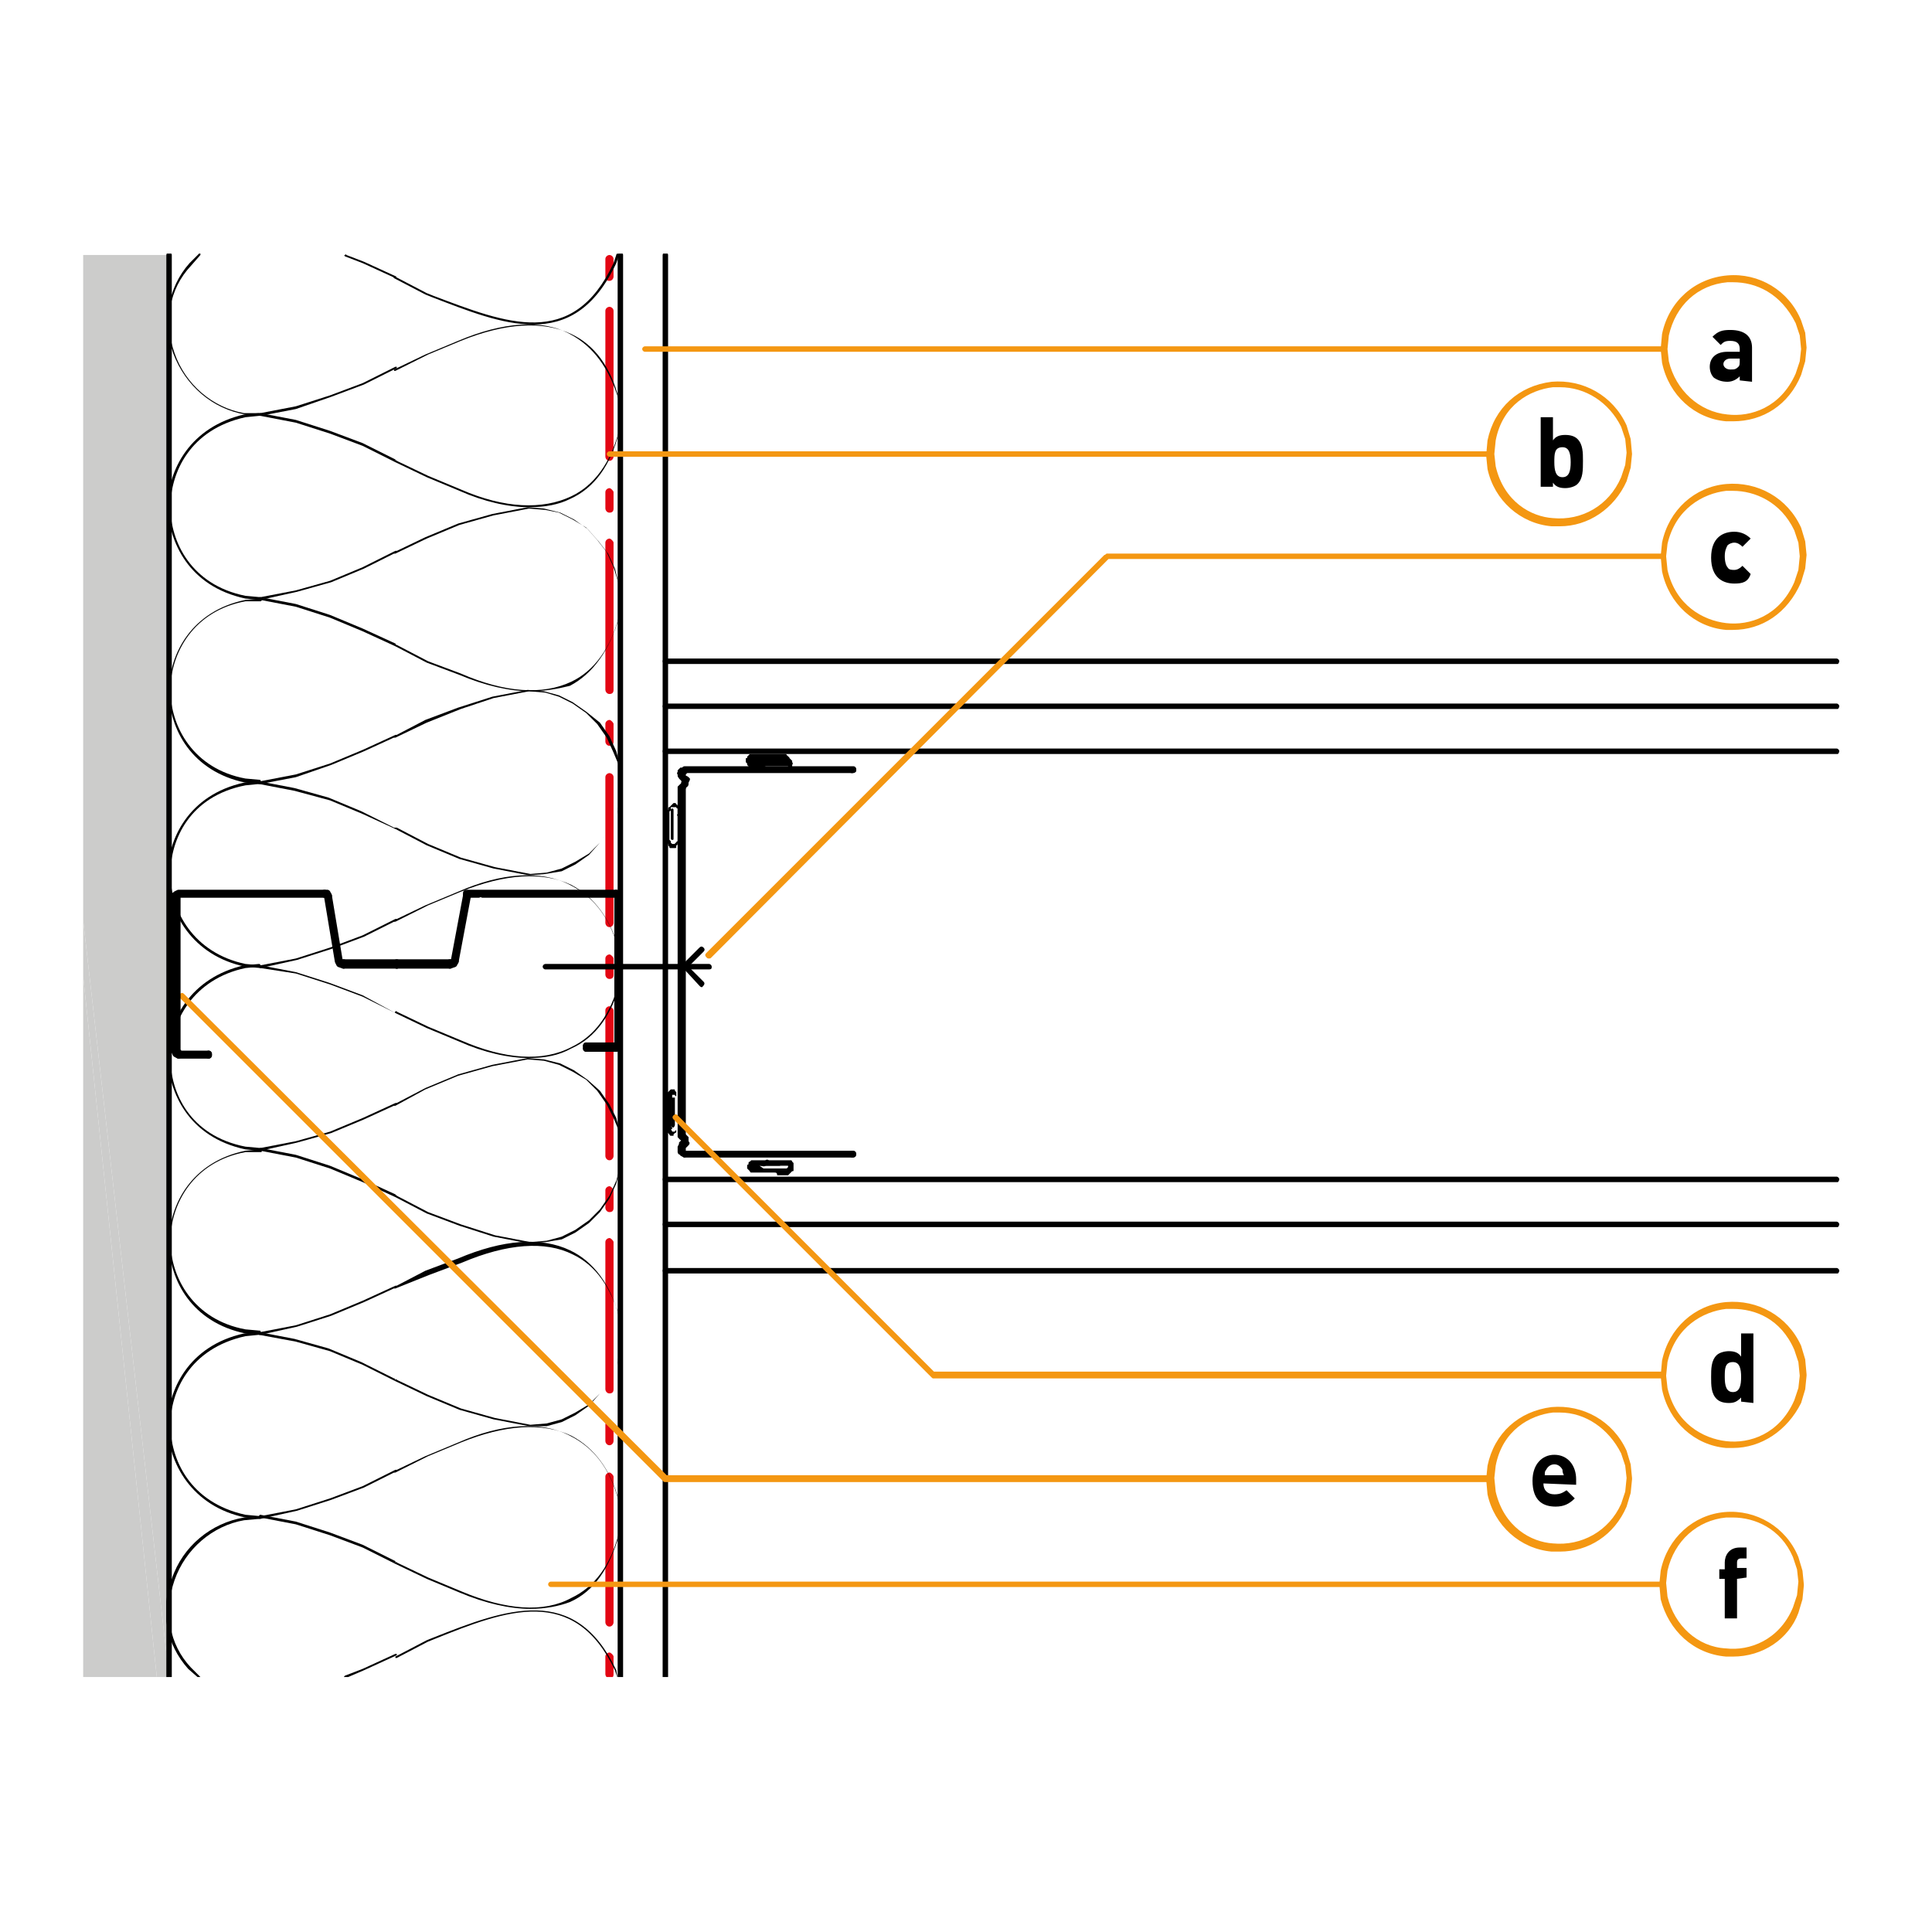 <?xml version="1.0" encoding="utf-8"?>
<!-- Generator: Adobe Illustrator 27.2.0, SVG Export Plug-In . SVG Version: 6.00 Build 0)  -->
<svg version="1.1" id="Lager_1" xmlns="http://www.w3.org/2000/svg" xmlns:xlink="http://www.w3.org/1999/xlink" x="0px" y="0px"
	 viewBox="0 0 141.7 141.7" style="enable-background:new 0 0 141.7 141.7;" xml:space="preserve">
<style type="text/css">
	.st0{fill:#CCCCCB;}
	.st1{clip-path:url(#SVGID_00000013903509609149567780000014877545823005119676_);}
	.st2{clip-path:url(#SVGID_00000149376271824231766930000013297829521115234458_);}
	.st3{clip-path:url(#SVGID_00000133488673603080294380000014526350307305900991_);}
	.st4{fill:#E30613;}
	.st5{clip-path:url(#SVGID_00000176723692555944431280000017980920491120290987_);}
	.st6{clip-path:url(#SVGID_00000106857350472338605290000000357481715785172132_);}
	.st7{clip-path:url(#SVGID_00000025431102744270223010000004355301127045457077_);}
	.st8{clip-path:url(#SVGID_00000149372819773048639270000007136694660373505690_);}
	.st9{clip-path:url(#SVGID_00000006676211760136191230000001687578200634449550_);}
	.st10{clip-path:url(#SVGID_00000181806861771149521870000001052481354052795058_);}
	.st11{clip-path:url(#SVGID_00000047062283462932057280000012342178544240139671_);}
	.st12{clip-path:url(#SVGID_00000044890166510708227430000008633577135557656988_);}
	.st13{fill-rule:evenodd;clip-rule:evenodd;fill:#E4E4E4;}
	.st14{fill:none;}
	.st15{clip-path:url(#SVGID_00000113310780967495481000000014851364615519295405_);}
	.st16{clip-path:url(#SVGID_00000016035734136485483820000000380979458728388745_);}
	.st17{clip-path:url(#SVGID_00000101081280701138407370000004556008784533517213_);}
	.st18{clip-path:url(#SVGID_00000148621771255673641350000011629430301841235865_);}
	.st19{clip-path:url(#SVGID_00000165932101474051511910000000233035462753111184_);}
	.st20{clip-path:url(#SVGID_00000012459801342028861400000009816127612616173241_);}
	.st21{clip-path:url(#SVGID_00000029006636001873647530000006525069151109441167_);}
	.st22{clip-path:url(#SVGID_00000008126401887127679690000005116509024481120678_);}
	.st23{clip-path:url(#SVGID_00000021089250285798220060000002746163549551175606_);}
	.st24{clip-path:url(#SVGID_00000135678930911839374620000006729737569518861462_);}
	.st25{clip-path:url(#SVGID_00000168110228221176492140000014934438216615683748_);}
	.st26{clip-path:url(#SVGID_00000158711133182735206670000002098854357975729314_);}
	.st27{clip-path:url(#SVGID_00000124877546371822910220000016824017527234495902_);}
	.st28{clip-path:url(#SVGID_00000092428766240049568270000009553236209532809374_);}
	.st29{clip-path:url(#SVGID_00000162330902947419707660000006175365957059730584_);}
	.st30{clip-path:url(#SVGID_00000070840817921036788020000016726966237147763133_);}
	.st31{clip-path:url(#SVGID_00000171693217305009345310000010504093716030985904_);}
	.st32{clip-path:url(#SVGID_00000172428116918624923230000012787424543964588424_);}
	.st33{fill:#F49712;}
	.st34{clip-path:url(#SVGID_00000001647230006930496850000011892614400121182639_);}
	.st35{clip-path:url(#SVGID_00000176722986597662102720000003689633399172513441_);}
	.st36{clip-path:url(#SVGID_00000177461081400917193570000014258411350738605963_);}
	.st37{clip-path:url(#SVGID_00000134219498833740145710000011571131668493198482_);}
	.st38{clip-path:url(#SVGID_00000172410574935596652830000004844261805047024831_);}
	.st39{fill:none;stroke:#000000;stroke-width:0.486;stroke-linecap:round;stroke-linejoin:round;stroke-miterlimit:10;}
</style>
<g>
	<polygon class="st0" points="6.1,123 11.5,123 6.1,71.6 	"/>
</g>
<g>
	<polygon class="st0" points="6.1,71.6 11.5,123 12.4,123 6.1,67.5 	"/>
</g>
<g>
	<polygon class="st0" points="6.1,18.7 6.1,67.5 12.4,123 12.4,18.7 	"/>
</g>
<g>
	<g>
		<g>
			<defs>
				<rect id="SVGID_1_" x="12.2" y="18.6" width="33.6" height="104.4"/>
			</defs>
			<clipPath id="SVGID_00000045598983824813994050000005731380059462055574_">
				<use xlink:href="#SVGID_1_"  style="overflow:visible;"/>
			</clipPath>
			<g style="clip-path:url(#SVGID_00000045598983824813994050000005731380059462055574_);">
				<path d="M12.4,123.2c-0.1,0-0.2-0.1-0.2-0.2V18.7c0-0.1,0.1-0.2,0.2-0.2s0.2,0.1,0.2,0.2V123C12.6,123.1,12.5,123.2,12.4,123.2z
					"/>
			</g>
		</g>
	</g>
	<g>
		<g>
			<defs>
				<rect id="SVGID_00000020397665279062350310000016815122010695380927_" x="12.2" y="18.6" width="33.6" height="104.4"/>
			</defs>
			<clipPath id="SVGID_00000144329843320840492590000000006619398914809006_">
				<use xlink:href="#SVGID_00000020397665279062350310000016815122010695380927_"  style="overflow:visible;"/>
			</clipPath>
			<g style="clip-path:url(#SVGID_00000144329843320840492590000000006619398914809006_);">
				<path d="M45.5,123.2c-0.1,0-0.2-0.1-0.2-0.2V18.7c0-0.1,0.1-0.2,0.2-0.2s0.2,0.1,0.2,0.2V123C45.7,123.1,45.6,123.2,45.5,123.2z
					"/>
			</g>
		</g>
	</g>
</g>
<g>
	<g>
		<g>
			<defs>
				<rect id="SVGID_00000137100570814783272890000010470849378617213368_" x="6.1" y="18.6" width="128.9" height="104.4"/>
			</defs>
			<clipPath id="SVGID_00000070085338951774788310000018214160091677684902_">
				<use xlink:href="#SVGID_00000137100570814783272890000010470849378617213368_"  style="overflow:visible;"/>
			</clipPath>
			<g style="clip-path:url(#SVGID_00000070085338951774788310000018214160091677684902_);">
				<path class="st4" d="M44.7,20.6c-0.2,0-0.3-0.1-0.3-0.3V19c0-0.2,0.2-0.3,0.3-0.3S45,18.8,45,19v1.3
					C45,20.4,44.9,20.6,44.7,20.6z"/>
			</g>
		</g>
	</g>
</g>
<g>
	<path class="st4" d="M44.7,33.8c-0.2,0-0.3-0.2-0.3-0.3V22.8c0-0.2,0.2-0.3,0.3-0.3s0.3,0.1,0.3,0.3v10.7
		C45,33.6,44.9,33.8,44.7,33.8z"/>
</g>
<g>
	<path class="st4" d="M44.7,37.6c-0.2,0-0.3-0.2-0.3-0.3v-1.2c0-0.2,0.2-0.3,0.3-0.3S45,36,45,36.1v1.2C45,37.5,44.9,37.6,44.7,37.6
		z"/>
</g>
<g>
	<path class="st4" d="M44.7,50.9c-0.2,0-0.3-0.2-0.3-0.3V39.8c0-0.2,0.2-0.3,0.3-0.3s0.3,0.2,0.3,0.3v10.8
		C45,50.8,44.9,50.9,44.7,50.9z"/>
</g>
<g>
	<path class="st4" d="M44.7,54.7c-0.2,0-0.3-0.2-0.3-0.3v-1.3c0-0.2,0.2-0.3,0.3-0.3S45,53,45,53.1v1.3C45,54.6,44.9,54.7,44.7,54.7
		z"/>
</g>
<g>
	<path class="st4" d="M44.7,68c-0.2,0-0.3-0.2-0.3-0.3V57c0-0.2,0.2-0.3,0.3-0.3S45,56.8,45,57v10.7C45,67.8,44.9,68,44.7,68z"/>
</g>
<g>
	<path class="st4" d="M44.7,71.8c-0.2,0-0.3-0.2-0.3-0.3v-1.2c0-0.2,0.2-0.3,0.3-0.3s0.3,0.2,0.3,0.3v1.2
		C45,71.7,44.9,71.8,44.7,71.8z"/>
</g>
<g>
	<path class="st4" d="M44.7,85.1c-0.2,0-0.3-0.2-0.3-0.3V74.1c0-0.2,0.2-0.3,0.3-0.3S45,74,45,74.1v10.7
		C45,84.9,44.9,85.1,44.7,85.1z"/>
</g>
<g>
	<path class="st4" d="M44.7,88.9c-0.2,0-0.3-0.2-0.3-0.3v-1.3c0-0.2,0.2-0.3,0.3-0.3s0.3,0.2,0.3,0.3v1.3
		C45,88.8,44.9,88.9,44.7,88.9z"/>
</g>
<g>
	<path class="st4" d="M44.7,102.2c-0.2,0-0.3-0.2-0.3-0.3V91.1c0-0.2,0.2-0.3,0.3-0.3S45,91,45,91.1v10.8
		C45,102.1,44.9,102.2,44.7,102.2z"/>
</g>
<g>
	<path class="st4" d="M44.7,106c-0.2,0-0.3-0.2-0.3-0.3v-1.2c0-0.2,0.2-0.3,0.3-0.3s0.3,0.2,0.3,0.3v1.2C45,105.8,44.9,106,44.7,106
		z"/>
</g>
<g>
	<path class="st4" d="M44.7,119.3c-0.2,0-0.3-0.2-0.3-0.3v-10.7c0-0.2,0.2-0.3,0.3-0.3s0.3,0.2,0.3,0.3V119
		C45,119.1,44.9,119.3,44.7,119.3z"/>
</g>
<g>
	<g>
		<g>
			<defs>
				<rect id="SVGID_00000073691407333283236310000015511837879154266800_" x="6.1" y="18.6" width="128.9" height="104.4"/>
			</defs>
			<clipPath id="SVGID_00000004542214870961398980000001880101528563977375_">
				<use xlink:href="#SVGID_00000073691407333283236310000015511837879154266800_"  style="overflow:visible;"/>
			</clipPath>
			<g style="clip-path:url(#SVGID_00000004542214870961398980000001880101528563977375_);">
				<path class="st4" d="M44.7,123.1c-0.2,0-0.3-0.2-0.3-0.3v-1.3c0-0.2,0.2-0.3,0.3-0.3s0.3,0.2,0.3,0.3v1.3
					C45,123,44.9,123.1,44.7,123.1z"/>
			</g>
		</g>
	</g>
</g>
<g>
	<g>
		<g>
			<defs>
				<rect id="SVGID_00000038383003969527086700000012833923663488998546_" x="48.6" y="18.6" width="86.3" height="104.4"/>
			</defs>
			<clipPath id="SVGID_00000163062298376391441720000010391952721778862720_">
				<use xlink:href="#SVGID_00000038383003969527086700000012833923663488998546_"  style="overflow:visible;"/>
			</clipPath>
			<g style="clip-path:url(#SVGID_00000163062298376391441720000010391952721778862720_);">
				<path d="M48.8,123.2c-0.1,0-0.2-0.1-0.2-0.2V18.7c0-0.1,0.1-0.2,0.2-0.2s0.2,0.1,0.2,0.2V123C49,123.1,48.9,123.2,48.8,123.2z"
					/>
			</g>
		</g>
	</g>
	<g>
		<g>
			<defs>
				<rect id="SVGID_00000068658447173287706570000004907999684219503513_" x="48.6" y="18.6" width="86.3" height="104.4"/>
			</defs>
			<clipPath id="SVGID_00000109740660978761098930000004978821217972586166_">
				<use xlink:href="#SVGID_00000068658447173287706570000004907999684219503513_"  style="overflow:visible;"/>
			</clipPath>
			<g style="clip-path:url(#SVGID_00000109740660978761098930000004978821217972586166_);">
				<path d="M134.8,52h-86c-0.1,0-0.2-0.1-0.2-0.2s0.1-0.2,0.2-0.2h85.9c0.1,0,0.2,0.1,0.2,0.2S134.8,52,134.8,52z"/>
			</g>
		</g>
	</g>
	<g>
		<g>
			<defs>
				<rect id="SVGID_00000052097438703457559350000008769895017786128815_" x="48.6" y="18.6" width="86.3" height="104.4"/>
			</defs>
			<clipPath id="SVGID_00000165938851161424761320000015864261346777301921_">
				<use xlink:href="#SVGID_00000052097438703457559350000008769895017786128815_"  style="overflow:visible;"/>
			</clipPath>
			<g style="clip-path:url(#SVGID_00000165938851161424761320000015864261346777301921_);">
				<path d="M134.8,48.7h-86c-0.1,0-0.2-0.1-0.2-0.2s0.1-0.2,0.2-0.2h85.9c0.1,0,0.2,0.1,0.2,0.2S134.8,48.7,134.8,48.7z"/>
			</g>
		</g>
	</g>
	<g>
		<g>
			<defs>
				<rect id="SVGID_00000003098032104608087180000007033339438981529787_" x="48.6" y="18.6" width="86.3" height="104.4"/>
			</defs>
			<clipPath id="SVGID_00000165940051581211830630000012639564098574593419_">
				<use xlink:href="#SVGID_00000003098032104608087180000007033339438981529787_"  style="overflow:visible;"/>
			</clipPath>
			<g style="clip-path:url(#SVGID_00000165940051581211830630000012639564098574593419_);">
				<path d="M134.8,55.3h-86c-0.1,0-0.2-0.1-0.2-0.2s0.1-0.2,0.2-0.2h85.9c0.1,0,0.2,0.1,0.2,0.2S134.8,55.3,134.8,55.3z"/>
			</g>
		</g>
	</g>
	<g>
		<g>
			<defs>
				<rect id="SVGID_00000125602629745589811440000008380209618296596099_" x="48.6" y="18.6" width="86.3" height="104.4"/>
			</defs>
			<clipPath id="SVGID_00000040550351032308805050000011567834797161407387_">
				<use xlink:href="#SVGID_00000125602629745589811440000008380209618296596099_"  style="overflow:visible;"/>
			</clipPath>
			<g style="clip-path:url(#SVGID_00000040550351032308805050000011567834797161407387_);">
				<path d="M134.8,86.7h-86c-0.1,0-0.2-0.1-0.2-0.2s0.1-0.2,0.2-0.2h85.9c0.1,0,0.2,0.1,0.2,0.2S134.8,86.7,134.8,86.7z"/>
			</g>
		</g>
	</g>
	<g>
		<g>
			<defs>
				<rect id="SVGID_00000161606290439394076960000003730832478679232905_" x="48.6" y="18.6" width="86.3" height="104.4"/>
			</defs>
			<clipPath id="SVGID_00000173128456490421614280000006358766042703863176_">
				<use xlink:href="#SVGID_00000161606290439394076960000003730832478679232905_"  style="overflow:visible;"/>
			</clipPath>
			<g style="clip-path:url(#SVGID_00000173128456490421614280000006358766042703863176_);">
				<path d="M134.8,90h-86c-0.1,0-0.2-0.1-0.2-0.2s0.1-0.2,0.2-0.2h85.9c0.1,0,0.2,0.1,0.2,0.2S134.8,90,134.8,90z"/>
			</g>
		</g>
	</g>
	<g>
		<g>
			<defs>
				<rect id="SVGID_00000054969179514388024650000013950583821410483089_" x="48.6" y="18.6" width="86.3" height="104.4"/>
			</defs>
			<clipPath id="SVGID_00000170255723561508047360000016591120841888157626_">
				<use xlink:href="#SVGID_00000054969179514388024650000013950583821410483089_"  style="overflow:visible;"/>
			</clipPath>
			<g style="clip-path:url(#SVGID_00000170255723561508047360000016591120841888157626_);">
				<path d="M134.8,93.4h-86c-0.1,0-0.2-0.1-0.2-0.2s0.1-0.2,0.2-0.2h85.9c0.1,0,0.2,0.1,0.2,0.2S134.8,93.4,134.8,93.4z"/>
			</g>
		</g>
	</g>
</g>
<g>
	<path class="st13" d="M49.1,86.2"/>
	<line class="st14" x1="50.1" y1="55.6" x2="49.1" y2="55.6"/>
</g>
<g>
	<g>
		<g>
			<defs>
				<rect id="SVGID_00000058564929773196484760000017512348584179518087_" x="28.8" y="117.8" width="16.7" height="5.2"/>
			</defs>
			<clipPath id="SVGID_00000083080808471541841880000000534781392159327105_">
				<use xlink:href="#SVGID_00000058564929773196484760000017512348584179518087_"  style="overflow:visible;"/>
			</clipPath>
			<g style="clip-path:url(#SVGID_00000083080808471541841880000000534781392159327105_);">
				<path d="M45.3,123.1C45.2,123.1,45.2,123.1,45.3,123.1l-0.2-0.6c-3-6.3-8-4.4-13.2-2.3l-0.5,0.2l-2.3,1.2H29v-0.1l2.3-1.2
					l0.5-0.2c5.3-2.1,10.4-4,13.4,2.4L45.3,123.1C45.4,123,45.3,123.1,45.3,123.1L45.3,123.1z"/>
			</g>
		</g>
	</g>
</g>
<g>
	<g>
		<g>
			<defs>
				<rect id="SVGID_00000036240560516656391130000004612442954424230053_" x="25.1" y="121.2" width="4.1" height="1.8"/>
			</defs>
			<clipPath id="SVGID_00000133499005449653983450000004366445160353815208_">
				<use xlink:href="#SVGID_00000036240560516656391130000004612442954424230053_"  style="overflow:visible;"/>
			</clipPath>
			<g style="clip-path:url(#SVGID_00000133499005449653983450000004366445160353815208_);">
				<path d="M25.3,123.1C25.3,123.1,25.2,123.1,25.3,123.1c-0.1-0.1-0.1-0.1,0-0.2l1.3-0.5l2.4-1.1h0.1v0.1l-2.4,1.1L25.3,123.1
					L25.3,123.1z"/>
			</g>
		</g>
	</g>
</g>
<g>
	<g>
		<g>
			<defs>
				<rect id="SVGID_00000046308263493816031500000005049775079227421339_" x="12.2" y="111.1" width="7.1" height="11.9"/>
			</defs>
			<clipPath id="SVGID_00000107549146780617326230000018125743969125264051_">
				<use xlink:href="#SVGID_00000046308263493816031500000005049775079227421339_"  style="overflow:visible;"/>
			</clipPath>
			<g style="clip-path:url(#SVGID_00000107549146780617326230000018125743969125264051_);">
				<path d="M14.6,123.1L14.6,123.1l-0.8-0.7c-1.6-1.8-2.1-4.2-1.2-6.6c0.8-2.4,2.9-4.1,5.3-4.5l1.1-0.1c0,0,0.1,0,0.1,0.1
					c0,0,0,0.1-0.1,0.1l-1.1,0.1c-2.3,0.4-4.3,2.1-5.1,4.4s-0.4,4.7,1.2,6.4l0.7,0.7C14.7,123,14.7,123,14.6,123.1
					C14.7,123.1,14.7,123.1,14.6,123.1z"/>
			</g>
		</g>
	</g>
</g>
<g>
	<path d="M29,114.7C28.9,114.7,28.9,114.7,29,114.7l-2.4-1.2l-2.4-0.9l-2.5-0.8l-2.6-0.5l-0.1-0.1c0,0,0-0.1,0.1-0.1l2.6,0.5
		l2.5,0.8l2.4,0.9l2.4,1.2C29,114.6,29,114.6,29,114.7L29,114.7z"/>
</g>
<g>
	<g>
		<g>
			<defs>
				<rect id="SVGID_00000160906886786360573180000018382982123720288168_" x="6.1" y="18.6" width="128.8" height="104.4"/>
			</defs>
			<clipPath id="SVGID_00000150093650302735223490000013889438562625261975_">
				<use xlink:href="#SVGID_00000160906886786360573180000018382982123720288168_"  style="overflow:visible;"/>
			</clipPath>
			<g style="clip-path:url(#SVGID_00000150093650302735223490000013889438562625261975_);">
				<path d="M38.9,118c-1.5,0-3.3-0.4-5.2-1.2l-2.4-1l-2.3-1.1c0,0-0.1-0.1,0-0.1c0,0,0.1-0.1,0.1,0l2.3,1.1l2.4,1
					c3.3,1.4,6.1,1.6,8.1,0.5c1.7-0.8,2.9-2.4,3.5-4.8l0.1-1.1l-0.1-1.2c-0.6-2.3-1.8-3.9-3.5-4.8c-2.1-1-4.9-0.8-8.1,0.5l-2.4,1
					L29,108h-0.1v-0.1l2.3-1.1l2.4-1c3.2-1.4,6.1-1.6,8.2-0.5c1.8,0.9,3,2.5,3.6,4.9l0.1,1.2l-0.1,1.2c-0.7,2.4-1.8,4.1-3.6,4.9
					C41,117.8,40,118,38.9,118z"/>
			</g>
		</g>
	</g>
</g>
<g>
	<path d="M19.1,111.4C19,111.4,19,111.3,19.1,111.4c-0.1-0.1-0.1-0.1,0-0.2l2.6-0.5l2.5-0.8l2.4-0.9l2.4-1.2h0.1v0.1l-2.4,1.2
		l-2.4,0.9l-2.5,0.8L19.1,111.4L19.1,111.4z"/>
</g>
<g>
	<g>
		<g>
			<defs>
				<rect id="SVGID_00000144298239408052894030000009672069601485968521_" x="6.1" y="18.6" width="128.8" height="104.4"/>
			</defs>
			<clipPath id="SVGID_00000030470391153929794430000006120239259292714941_">
				<use xlink:href="#SVGID_00000144298239408052894030000009672069601485968521_"  style="overflow:visible;"/>
			</clipPath>
			<g style="clip-path:url(#SVGID_00000030470391153929794430000006120239259292714941_);">
				<path d="M19.1,111.4L19.1,111.4l-1.1-0.1c-3.9-0.8-5.7-4-5.7-6.8c0-2.5,1.5-5.8,5.6-6.7l1.1-0.1l0,0c0,0,0.1,0,0.1,0.1
					s0,0.1-0.1,0.1L18,98c-4.1,0.9-5.5,4.1-5.5,6.5c0,2.5,1.4,5.7,5.5,6.6l1.1,0.1C19.1,111.2,19.2,111.2,19.1,111.4
					C19.2,111.3,19.1,111.4,19.1,111.4z"/>
			</g>
		</g>
	</g>
</g>
<g>
	<path d="M29,101.3C28.9,101.3,28.9,101.3,29,101.3l-2.4-1.2l-2.4-1l-2.5-0.7L19,97.9l-0.1-0.1c0,0,0-0.1,0.1-0.1l2.6,0.5l2.5,0.7
		l2.4,1l2.4,1.2C29,101.1,29,101.2,29,101.3C29,101.2,29,101.3,29,101.3z"/>
</g>
<g>
	<g>
		<g>
			<defs>
				<rect id="SVGID_00000105386056928501970370000000075503649426244224_" x="6.1" y="18.6" width="128.8" height="104.4"/>
			</defs>
			<clipPath id="SVGID_00000080180273832630514370000002948839370478463896_">
				<use xlink:href="#SVGID_00000105386056928501970370000000075503649426244224_"  style="overflow:visible;"/>
			</clipPath>
			<g style="clip-path:url(#SVGID_00000080180273832630514370000002948839370478463896_);">
				<path d="M38.8,104.6L38.8,104.6l-2.6-0.5l-2.5-0.7l-2.4-1l-2.3-1.1c0,0-0.1-0.1,0-0.1c0,0,0.1-0.1,0.1,0l2.3,1.1l2.4,1l2.5,0.7
					l2.6,0.5l1.2-0.1l1.1-0.3l1-0.5l1-0.6l0.8-0.8l0.7-0.9l0.5-1.1l0.3-1.1l0.1-1.2l-0.1-1.1c-0.7-2.4-1.8-4-3.5-4.8
					c-2-1-4.8-0.8-8.1,0.6l-2.4,0.9l-2.5,1h-0.1v-0.1l2.3-1.2l2.4-0.9c3.3-1.4,6.1-1.6,8.2-0.6c1.7,0.8,3,2.5,3.6,4.9l0.1,1.2l0,1.2
					l-0.3,1.2l-0.5,1.1l-0.7,0.9l-0.8,0.9l-1,0.7l-1,0.5l-1.1,0.3H38.8L38.8,104.6z"/>
			</g>
		</g>
	</g>
</g>
<g>
	<path d="M19.1,97.9C19,97.9,19,97.8,19.1,97.9c-0.1-0.1-0.1-0.2,0-0.2l2.6-0.5l2.5-0.8l2.4-1l2.4-1.1h0.1v0.1l-2.4,1.1l-2.4,1
		l-2.5,0.8L19.1,97.9L19.1,97.9z"/>
</g>
<g>
	<g>
		<g>
			<defs>
				<rect id="SVGID_00000076595131172176939900000015816633283070500787_" x="6.1" y="18.6" width="128.8" height="104.4"/>
			</defs>
			<clipPath id="SVGID_00000112599014447279860160000011283622232418336674_">
				<use xlink:href="#SVGID_00000076595131172176939900000015816633283070500787_"  style="overflow:visible;"/>
			</clipPath>
			<g style="clip-path:url(#SVGID_00000112599014447279860160000011283622232418336674_);">
				<path d="M19.1,97.9L19.1,97.9L18,97.8c-3.9-0.8-5.6-3.9-5.6-6.7s1.7-5.9,5.6-6.7l1.1-0.1l0,0c0,0,0.1,0,0.1,0.1s0,0.1-0.1,0.1
					l-1.1,0c-3.8,0.7-5.5,3.8-5.5,6.5s1.7,5.8,5.5,6.5l1.1,0.1C19.1,97.7,19.2,97.7,19.1,97.9C19.2,97.8,19.1,97.9,19.1,97.9z"/>
			</g>
		</g>
	</g>
</g>
<g>
	<path d="M29,87.8C28.9,87.8,28.9,87.8,29,87.8l-2.4-1.1l-2.4-1l-2.5-0.8l-2.6-0.5L19,84.3c0,0,0-0.1,0.1-0.1l2.6,0.5l2.5,0.8l2.4,1
		l2.4,1.1C29,87.6,29.1,87.7,29,87.8C29,87.7,29,87.8,29,87.8z"/>
</g>
<g>
	<path d="M38.8,91.2L38.8,91.2l-2.6-0.5l-2.5-0.8L31.3,89L29,87.8c0,0-0.1-0.1,0-0.1c0,0,0.1-0.1,0.1,0l2.3,1.2l2.4,0.9l2.5,0.8
		l2.6,0.5l1.2-0.1l1.1-0.3l1-0.5l1-0.7l0.8-0.8l0.7-1l0.5-1.1l0.3-1.1l0.1-1.1l-0.1-1.2L45,82l-0.5-1l-0.7-1L43,79.2l-1-0.6l-1-0.5
		l-1.1-0.3l-1.2-0.1l-2.6,0.5l-2.5,0.7l-2.4,1L29,81.1h-0.1V81l2.3-1.2l2.4-1l2.5-0.7l2.6-0.5l0,0l1.2,0.1l1.2,0.3l1,0.5l1,0.7
		L44,80l0.7,1l0.5,1l0.3,1.2l0.1,1.2l-0.1,1.2l-0.3,1.2l-0.5,1.1l-0.7,1l-0.8,0.8l-1,0.7l-1,0.5L40,91.1L38.8,91.2L38.8,91.2z"/>
</g>
<g>
	<path d="M19.1,84.4C19,84.4,19,84.4,19.1,84.4c-0.1-0.1-0.1-0.1,0-0.2l2.6-0.5l2.5-0.7l2.4-1l2.4-1.1h0.1V81l-2.4,1.1l-2.4,1
		l-2.5,0.7L19.1,84.4L19.1,84.4z"/>
</g>
<g>
	<g>
		<g>
			<defs>
				<rect id="SVGID_00000174603312049169188050000012374947694692283802_" x="6.1" y="18.6" width="128.8" height="104.4"/>
			</defs>
			<clipPath id="SVGID_00000141431387533129348740000000907603540576147125_">
				<use xlink:href="#SVGID_00000174603312049169188050000012374947694692283802_"  style="overflow:visible;"/>
			</clipPath>
			<g style="clip-path:url(#SVGID_00000141431387533129348740000000907603540576147125_);">
				<path d="M19.1,84.4L19.1,84.4L18,84.3c-4.2-0.9-5.6-4.2-5.7-6.7c0-2.8,1.7-5.9,5.6-6.8l1.1-0.1c0,0,0.1,0,0.1,0.1
					c0,0,0,0.1-0.1,0.1L18,71c-3.8,0.8-5.5,3.9-5.5,6.6c0,2.5,1.4,5.7,5.5,6.5l1.1,0.1C19.1,84.2,19.2,84.3,19.1,84.4
					C19.2,84.4,19.1,84.4,19.1,84.4z"/>
			</g>
		</g>
	</g>
</g>
<g>
	<path d="M29,74.3C28.9,74.3,28.9,74.3,29,74.3l-2.4-1.2l-2.4-0.9l-2.5-0.8L19.1,71L19,70.9c0,0,0-0.1,0.1-0.1l2.6,0.5l2.5,0.8
		l2.4,0.9L29,74.3C29,74.2,29.1,74.2,29,74.3L29,74.3z"/>
</g>
<g>
	<g>
		<g>
			<defs>
				<rect id="SVGID_00000086681956032182284260000017453704061726157705_" x="6.1" y="18.6" width="128.8" height="104.4"/>
			</defs>
			<clipPath id="SVGID_00000004519723880121694060000005822345220332725922_">
				<use xlink:href="#SVGID_00000086681956032182284260000017453704061726157705_"  style="overflow:visible;"/>
			</clipPath>
			<g style="clip-path:url(#SVGID_00000004519723880121694060000005822345220332725922_);">
				<path d="M38.8,77.6c-1.5,0-3.3-0.4-5.1-1.2l-2.4-1L29,74.3c0,0-0.1-0.1,0-0.1c0,0,0.1-0.1,0.1,0l2.3,1.1l2.4,1
					c3.2,1.4,6,1.6,8.1,0.5c1.7-0.8,2.9-2.4,3.5-4.8l0.1-1.1l-0.1-1.2c-0.6-2.3-1.8-3.9-3.5-4.8c-2.1-1-4.9-0.8-8.1,0.5l-2.4,1
					L29,67.6h-0.1v-0.1l2.3-1.1l2.4-1c3.2-1.4,6.1-1.6,8.2-0.5c1.8,0.9,3,2.5,3.6,4.9l0.1,1.2l0,1c-0.6,2.4-1.8,4.1-3.6,4.9
					C41,77.4,40,77.6,38.8,77.6z"/>
			</g>
		</g>
	</g>
</g>
<g>
	<path d="M19.1,71C19,71,19,70.9,19.1,71c-0.1-0.1-0.1-0.1,0-0.2l2.6-0.5l2.5-0.8l2.4-0.9l2.4-1.2h0.1v0.1l-2.4,1.2l-2.4,0.9
		l-2.5,0.8L19.1,71L19.1,71z"/>
</g>
<g>
	<g>
		<g>
			<defs>
				<rect id="SVGID_00000081615911620871367400000008434259746152790187_" x="6.1" y="18.6" width="128.8" height="104.4"/>
			</defs>
			<clipPath id="SVGID_00000170271343221114605160000010871020690770790326_">
				<use xlink:href="#SVGID_00000081615911620871367400000008434259746152790187_"  style="overflow:visible;"/>
			</clipPath>
			<g style="clip-path:url(#SVGID_00000170271343221114605160000010871020690770790326_);">
				<path d="M19.1,71L19.1,71L18,70.9c-3.9-0.8-5.7-4-5.7-6.8c0-2.5,1.5-5.8,5.6-6.7l1.1-0.1c0.1,0,0.1,0,0.1,0.1c0,0,0,0.1-0.1,0.1
					l-1,0.1c-4.1,0.8-5.5,4-5.5,6.5c0,2.7,1.7,5.8,5.5,6.6l1.1,0.1C19.1,70.8,19.2,70.8,19.1,71C19.2,70.9,19.1,71,19.1,71z"/>
			</g>
		</g>
	</g>
</g>
<g>
	<path d="M29,60.8C28.9,60.8,28.9,60.8,29,60.8l-2.4-1.1l-2.4-1L21.6,58L19,57.5c0,0-0.1,0-0.1-0.1c0,0,0-0.1,0.1-0.1l2.6,0.5
		l2.5,0.7l2.4,1l2.4,1.2C29,60.7,29.1,60.7,29,60.8L29,60.8z"/>
</g>
<g>
	<path d="M38.8,64.2L38.8,64.2l-2.6-0.5L33.7,63l-2.4-1L29,60.8c0,0-0.1-0.1,0-0.1h0.1l2.3,1.2l2.4,1l2.5,0.7l2.6,0.5l1.2-0.1
		l1.1-0.3l1-0.5l1-0.6l0.8-0.8l0.7-1l0.5-1l0.3-1.1l0.1-1.2l-0.1-1.1L45,55.2l-0.5-1.1l-0.7-1L43,52.3l-1-0.7l-1-0.5l-1-0.3
		l-1.2-0.1l-2.6,0.5L33.8,52l-2.5,1L29,54.1h-0.1V54l2.3-1.2l2.4-0.9l2.5-0.8l2.6-0.5l0,0l1.2,0.1L41,51l1,0.5l1,0.7l1,0.8l0.7,1
		l0.5,1.1l0.3,1.1l0.1,1.2l-0.1,1.2l-0.3,1.2l-0.5,1l-0.7,1l-0.8,0.9l-1,0.7l-1,0.5L40,64.1L38.8,64.2L38.8,64.2z"/>
</g>
<g>
	<path d="M19.1,57.5C19,57.5,19,57.4,19.1,57.5c-0.1-0.1-0.1-0.2,0-0.2l2.6-0.5l2.5-0.8l2.4-1l2.4-1.1h0.1V54l-2.4,1.1l-2.4,1
		L21.7,57L19.1,57.5L19.1,57.5z"/>
</g>
<g>
	<g>
		<g>
			<defs>
				<rect id="SVGID_00000098918902694024368160000000788890195107784618_" x="6.1" y="18.6" width="128.8" height="104.4"/>
			</defs>
			<clipPath id="SVGID_00000065792572897295764100000003345490096925615258_">
				<use xlink:href="#SVGID_00000098918902694024368160000000788890195107784618_"  style="overflow:visible;"/>
			</clipPath>
			<g style="clip-path:url(#SVGID_00000065792572897295764100000003345490096925615258_);">
				<path d="M19.1,57.5L19.1,57.5L18,57.4c-3.9-0.8-5.6-3.9-5.6-6.7s1.7-5.9,5.6-6.7l1.1-0.1c0.1,0,0.1,0,0.1,0.1c0,0,0,0.1-0.1,0.1
					H18c-3.8,0.7-5.5,3.8-5.5,6.5s1.7,5.8,5.5,6.5l1.1,0.1C19.1,57.3,19.2,57.3,19.1,57.5C19.2,57.4,19.1,57.5,19.1,57.5z"/>
			</g>
		</g>
	</g>
</g>
<g>
	<path d="M29,47.4C28.9,47.4,28.9,47.4,29,47.4l-2.4-1.1l-2.4-1l-2.5-0.8L19.1,44c0,0-0.1,0-0.1-0.1s0-0.1,0.1-0.1l2.6,0.5l2.5,0.8
		l2.4,1l2.4,1.1C29,47.2,29.1,47.3,29,47.4L29,47.4z"/>
</g>
<g>
	<g>
		<g>
			<defs>
				<rect id="SVGID_00000147191920990249894400000001007963682208632740_" x="6.1" y="18.6" width="128.8" height="104.4"/>
			</defs>
			<clipPath id="SVGID_00000125597630579626622920000013152489397713298090_">
				<use xlink:href="#SVGID_00000147191920990249894400000001007963682208632740_"  style="overflow:visible;"/>
			</clipPath>
			<g style="clip-path:url(#SVGID_00000125597630579626622920000013152489397713298090_);">
				<path d="M38.9,50.7c-1.5,0-3.3-0.4-5.2-1.2l-2.4-0.9L29,47.4c0,0-0.1-0.1,0-0.1h0.1l2.3,1.2l2.4,0.9c3.2,1.4,6,1.6,8.1,0.6
					c1.7-0.8,2.9-2.5,3.5-4.8l0.1-1.1l-0.1-1.2L45,41.6l-0.5-1.1l-0.7-0.9L43,38.7l-1-0.6l-1-0.5l-1-0.2l-1.2-0.1l-2.6,0.5l-2.5,0.7
					l-2.4,1L29,40.6h-0.1v-0.1l2.3-1.1l2.4-1l2.5-0.7l2.6-0.5l0,0l1.2,0.1l1.2,0.3l1,0.5l1,0.7l0.8,0.9l0.7,0.9l0.5,1.1l0.3,1.2
					l0.1,1.2l-0.1,1.2c-0.7,2.4-1.9,4.1-3.6,5C41,50.5,40,50.7,38.9,50.7z"/>
			</g>
		</g>
	</g>
</g>
<g>
	<path d="M19.1,44C19,44,19,44,19.1,44c-0.1-0.1-0.1-0.2,0-0.2l2.6-0.5l2.5-0.7l2.4-1l2.4-1.2h0.1v0.1l-2.4,1.2l-2.4,1l-2.5,0.7
		L19.1,44L19.1,44z"/>
</g>
<g>
	<g>
		<g>
			<defs>
				<rect id="SVGID_00000158743010305079068610000008414578676929742991_" x="6.1" y="18.6" width="128.8" height="104.4"/>
			</defs>
			<clipPath id="SVGID_00000054976911729501725880000007093743405181189046_">
				<use xlink:href="#SVGID_00000158743010305079068610000008414578676929742991_"  style="overflow:visible;"/>
			</clipPath>
			<g style="clip-path:url(#SVGID_00000054976911729501725880000007093743405181189046_);">
				<path d="M19.1,44L19.1,44L18,43.9c-4.2-0.9-5.6-4.2-5.7-6.7c0-2.8,1.7-5.9,5.6-6.8l1.1-0.1c0.1,0,0.1,0,0.1,0.1
					c0,0,0,0.1-0.1,0.1l-1,0.1c-4.1,0.9-5.5,4.1-5.5,6.6s1.5,5.7,5.5,6.5l1.1,0.1C19.1,43.9,19.2,43.9,19.1,44
					C19.2,44,19.1,44,19.1,44z"/>
			</g>
		</g>
	</g>
</g>
<g>
	<path d="M29,33.9C28.9,33.9,28.9,33.9,29,33.9l-2.4-1.2l-2.4-0.9L21.7,31l-2.6-0.5c0,0-0.1,0-0.1-0.1c0,0,0-0.1,0.1-0.1l2.6,0.5
		l2.5,0.8l2.4,0.9l2.4,1.2C29,33.8,29.1,33.8,29,33.9L29,33.9z"/>
</g>
<g>
	<g>
		<g>
			<defs>
				<rect id="SVGID_00000175316982359931680680000015610122973853833622_" x="6.1" y="18.6" width="128.8" height="104.4"/>
			</defs>
			<clipPath id="SVGID_00000178206442052159882250000004813748886318867878_">
				<use xlink:href="#SVGID_00000175316982359931680680000015610122973853833622_"  style="overflow:visible;"/>
			</clipPath>
			<g style="clip-path:url(#SVGID_00000178206442052159882250000004813748886318867878_);">
				<path d="M38.8,37.2c-1.5,0-3.3-0.4-5.1-1.2l-2.4-1L29,33.9c0,0-0.1-0.1,0-0.1c0,0,0.1-0.1,0.1,0l2.3,1.1l2.4,1
					c3.2,1.4,6,1.5,8.1,0.5c1.7-0.8,2.9-2.5,3.5-4.8l0.1-1.2l-0.1-1.1c-0.6-2.4-1.8-4-3.5-4.8c-2.1-1-4.9-0.8-8.1,0.5l-2.4,1
					L29,27.2h-0.1v-0.1l2.3-1.1l2.4-1c3.3-1.4,6.2-1.6,8.2-0.5c1.7,0.9,2.9,2.5,3.6,4.9l0.1,1.1l-0.1,1.2c-0.6,2.4-1.8,4.1-3.6,4.9
					C41,37,40,37.2,38.8,37.2z"/>
			</g>
		</g>
	</g>
</g>
<g>
	<path d="M19.1,30.5C19,30.5,19,30.5,19.1,30.5c-0.1-0.1-0.1-0.2,0-0.2l2.6-0.5l2.5-0.8l2.4-0.9l2.4-1.2h0.1V27l-2.4,1.2l-2.4,0.9
		L21.7,30L19.1,30.5L19.1,30.5z"/>
</g>
<g>
	<g>
		<g>
			<defs>
				<rect id="SVGID_00000071552758775984921000000000033696224187784614_" x="6.1" y="18.6" width="128.8" height="104.4"/>
			</defs>
			<clipPath id="SVGID_00000146489977288623205910000017169097965589730994_">
				<use xlink:href="#SVGID_00000071552758775984921000000000033696224187784614_"  style="overflow:visible;"/>
			</clipPath>
			<g style="clip-path:url(#SVGID_00000146489977288623205910000017169097965589730994_);">
				<path d="M19.1,30.5L19.1,30.5L18,30.4c-2.4-0.4-4.4-2.1-5.3-4.5c-0.8-2.3-0.4-4.8,1.2-6.6l0.7-0.7h0.1v0.1L14,19.5
					c-1.6,1.7-2,4.1-1.2,6.4s2.8,4,5.1,4.4H19C19.1,30.4,19.2,30.4,19.1,30.5C19.2,30.5,19.1,30.5,19.1,30.5z"/>
			</g>
		</g>
	</g>
	<g>
		<g>
			<defs>
				<rect id="SVGID_00000016036124695011339720000017137349003164232881_" x="6.1" y="18.6" width="128.8" height="104.4"/>
			</defs>
			<clipPath id="SVGID_00000123404547433048960510000015227831026450438029_">
				<use xlink:href="#SVGID_00000016036124695011339720000017137349003164232881_"  style="overflow:visible;"/>
			</clipPath>
			<g style="clip-path:url(#SVGID_00000123404547433048960510000015227831026450438029_);">
				<path d="M29,20.4C28.9,20.4,28.9,20.4,29,20.4l-2.4-1.1l-1.3-0.5c0,0-0.1-0.1,0-0.1c0,0,0.1-0.1,0.1,0l1.3,0.5l2.4,1.1
					C29,20.3,29.1,20.3,29,20.4L29,20.4z"/>
			</g>
		</g>
	</g>
	<g>
		<g>
			<defs>
				<rect id="SVGID_00000134966467969886939380000011526766379051941557_" x="6.1" y="18.6" width="128.8" height="104.4"/>
			</defs>
			<clipPath id="SVGID_00000151522137988309028500000006853218157531373961_">
				<use xlink:href="#SVGID_00000134966467969886939380000011526766379051941557_"  style="overflow:visible;"/>
			</clipPath>
			<g style="clip-path:url(#SVGID_00000151522137988309028500000006853218157531373961_);">
				<path d="M39.1,23.8c-2.3,0-4.8-1-7.4-2l-0.5-0.2l-2.3-1.2c0,0-0.1-0.1,0-0.1H29l2.3,1.2l0.5,0.2c5.3,2,10.2,4,13.2-2.4l0.2-0.6
					c0,0,0-0.1,0.1-0.1l0.1,0.1l-0.2,0.6C43.6,22.7,41.5,23.8,39.1,23.8z"/>
			</g>
		</g>
	</g>
</g>
<g>
	<path d="M52,71.1H40c-0.1,0-0.2-0.1-0.2-0.2s0.1-0.2,0.2-0.2h12c0.1,0,0.2,0.1,0.2,0.2S52.2,71.1,52,71.1z"/>
</g>
<g>
	<path d="M51.5,72.4c-0.1,0-0.1,0-0.2-0.1L50.1,71c-0.1-0.1-0.1-0.2,0-0.3l1.2-1.2c0.1-0.1,0.2-0.1,0.3,0s0.1,0.2,0,0.3l-1.1,1.1
		l1.1,1.1C51.7,72.1,51.7,72.2,51.5,72.4C51.6,72.4,51.5,72.4,51.5,72.4z"/>
</g>
<g>
	<g>
		<g>
			<defs>
				<rect id="SVGID_00000114051186859723779530000017457489664304744844_" x="6.1" y="18.6" width="128.8" height="104.4"/>
			</defs>
			<clipPath id="SVGID_00000041291713707648299320000013151094843138875317_">
				<use xlink:href="#SVGID_00000114051186859723779530000017457489664304744844_"  style="overflow:visible;"/>
			</clipPath>
			<g style="clip-path:url(#SVGID_00000041291713707648299320000013151094843138875317_);">
				<path class="st33" d="M127.1,30.9c-0.2,0-0.4,0-0.5,0c-2.3-0.2-4.2-1.9-4.7-4.3l-0.1-1l0.1-1.1c0.5-2.4,2.4-4.1,4.8-4.3
					c2.3-0.2,4.5,1.1,5.4,3.3l0.3,0.9l0.1,1.1l0,0l-0.1,1l-0.3,1C131.2,29.7,129.3,30.9,127.1,30.9z M127.1,20.7c-0.2,0-0.3,0-0.4,0
					c-2.2,0.2-3.8,1.7-4.3,3.9l-0.1,1l0.1,0.9c0.5,2.1,2.2,3.7,4.3,3.9c1.7,0.2,3.9-0.5,5-3l0.3-0.9l0.1-0.9l-0.1-1l-0.3-0.9
					C130.6,21.5,128.8,20.7,127.1,20.7z"/>
			</g>
		</g>
	</g>
</g>
<g>
	<path class="st33" d="M122,25.8H47.3c-0.1,0-0.2-0.1-0.2-0.2s0.1-0.2,0.2-0.2H122c0.1,0,0.2,0.1,0.2,0.2S122.1,25.8,122,25.8z"/>
</g>
<g>
	<g>
		<g>
			<defs>
				<rect id="SVGID_00000029017779936812002170000000950309635927123584_" x="6.1" y="18.6" width="128.8" height="104.4"/>
			</defs>
			<clipPath id="SVGID_00000098196966509250451140000006392588271865483919_">
				<use xlink:href="#SVGID_00000029017779936812002170000000950309635927123584_"  style="overflow:visible;"/>
			</clipPath>
			<g style="clip-path:url(#SVGID_00000098196966509250451140000006392588271865483919_);">
				<path class="st33" d="M127.1,46.2c-0.2,0-0.4,0-0.5,0c-2.3-0.2-4.2-1.9-4.7-4.3l-0.1-1.1l0.1-1c0.5-2.4,2.4-4.1,4.7-4.3
					s4.5,1,5.5,3.2l0.3,1l0.1,1l0,0l-0.1,1l-0.3,1C131.1,45,129.2,46.2,127.1,46.2z M127.1,36c-0.2,0-0.3,0-0.5,0
					c-1.7,0.2-3.7,1.3-4.3,3.9l-0.1,0.9l0.1,1c0.6,2.6,2.6,3.7,4.3,3.9s3.9-0.5,5-3l0.3-0.9l0.1-1l-0.1-1l-0.3-0.9
					C130.6,36.8,128.7,36,127.1,36z"/>
			</g>
		</g>
	</g>
</g>
<g>
	<g>
		<path d="M49.9,57.1c-0.1,0-0.2-0.1-0.2-0.2v-0.2c0-0.1,0.1-0.2,0.2-0.2s0.2,0.1,0.2,0.2v0.2C50.1,57,50,57.1,49.9,57.1z"/>
	</g>
	<g>
		<path d="M50,83.6c-0.1,0-0.1,0-0.2-0.1l-0.1-0.1c0,0,0-0.1,0-0.1V57.8c0-0.1,0.1-0.2,0.2-0.2c0.1,0,0.2,0.1,0.2,0.2v25.3l0.1,0.1
			c0.1,0.1,0,0.2-0.1,0.3C50.1,83.6,50,83.6,50,83.6z"/>
	</g>
	<g>
		<path d="M49.9,84.7c-0.1,0-0.2-0.1-0.2-0.2v-0.2c0-0.1,0.1-0.2,0.2-0.2s0.2,0.1,0.2,0.2v0.2C50.1,84.6,50,84.7,49.9,84.7z"/>
	</g>
	<g>
		<path d="M62.5,84.9c-0.1,0-0.2-0.1-0.2-0.2v-0.1c0-0.1,0.1-0.2,0.2-0.2s0.2,0.1,0.2,0.2v0.1C62.8,84.8,62.7,84.9,62.5,84.9z"/>
	</g>
	<g>
		<path d="M50.2,84.9C50.1,84.9,50.1,84.9,50.2,84.9l-0.2-0.1c0,0-0.1,0-0.1-0.1l-0.1-0.1c-0.1-0.1,0-0.2,0.1-0.3
			c0.1-0.1,0.2,0,0.3,0.1l0.1,0.1l0.1,0c0.1,0,0.2,0.2,0.1,0.3C50.3,84.8,50.3,84.9,50.2,84.9z"/>
	</g>
	<g>
		<path d="M50.1,57.1c-0.1,0-0.2-0.1-0.2-0.2v-0.2c0-0.1,0.1-0.2,0.2-0.2c0.1,0,0.2,0.1,0.2,0.2v0.2C50.3,57,50.2,57.1,50.1,57.1z"
			/>
	</g>
	<g>
		<path d="M50.1,83.5c-0.1,0-0.2-0.1-0.2-0.2V57.8c0-0.1,0.1-0.2,0.2-0.2c0.1,0,0.2,0.1,0.2,0.2v25.5C50.3,83.4,50.2,83.5,50.1,83.5
			z"/>
	</g>
	<g>
		<path d="M50.1,84.7c-0.1,0-0.2-0.1-0.2-0.2v-0.2c0-0.1,0.1-0.2,0.2-0.2c0.1,0,0.2,0.1,0.2,0.2v0.2C50.3,84.6,50.2,84.7,50.1,84.7z
			"/>
	</g>
	<g>
		<path d="M50.2,84.8c0,0-0.1,0-0.1,0l-0.1,0c-0.1,0-0.1-0.1-0.1-0.2c0-0.1,0.1-0.2,0.2-0.2c0.1,0,0.2,0,0.2,0.1l0,0
			c0.1,0.1,0.2,0.2,0.1,0.3C50.3,84.7,50.2,84.8,50.2,84.8z"/>
	</g>
	<g>
		<path d="M62.5,84.9H50.2c-0.1,0-0.2-0.1-0.2-0.2c0-0.1,0.1-0.2,0.2-0.2h12.4c0.1,0,0.2,0.1,0.2,0.2C62.8,84.8,62.7,84.9,62.5,84.9
			z"/>
	</g>
	<g>
		<path d="M62.5,84.8H50.2c-0.1,0-0.2-0.1-0.2-0.2s0.1-0.2,0.2-0.2h12.4c0.1,0,0.2,0.1,0.2,0.2S62.7,84.8,62.5,84.8z"/>
	</g>
	<g>
		<path d="M62.5,56.7c-0.1,0-0.1,0-0.2-0.1H50.2c-0.1,0-0.2-0.1-0.2-0.2s0.1-0.2,0.2-0.2h12.4c0.1,0,0.2,0.1,0.2,0.2v0.1
			C62.8,56.6,62.7,56.7,62.5,56.7z"/>
	</g>
	<g>
		<path d="M62.5,56.7H50.2c-0.1,0-0.2-0.1-0.2-0.2s0.1-0.2,0.2-0.2h12.4c0.1,0,0.2,0.1,0.2,0.2S62.7,56.7,62.5,56.7z"/>
	</g>
	<g>
		<path d="M49.9,56.8c0,0-0.1,0-0.1,0c-0.1-0.1-0.1-0.2-0.1-0.3l0.1-0.1c0,0,0.1-0.1,0.1-0.1l0.1,0c0.1,0,0.2,0,0.3,0.1
			c0,0.1,0,0.2-0.1,0.3l-0.1,0l-0.1,0.1C50,56.8,50,56.8,49.9,56.8z"/>
	</g>
	<g>
		<path d="M50.1,56.8c-0.1,0-0.2-0.1-0.2-0.2v0c0-0.1,0-0.2,0.1-0.2l0.1,0c0.1-0.1,0.2,0,0.3,0.1c0.1,0.1,0,0.2-0.1,0.3l0,0
			C50.2,56.7,50.1,56.8,50.1,56.8z"/>
	</g>
	<g>
		<path d="M49.9,84.4c0,0-0.1,0-0.1,0c-0.1,0-0.1-0.1-0.1-0.2c0,0,0-0.1,0-0.1l0.1-0.2l0,0l0,0l0,0l0,0c0,0,0,0,0-0.1l0.2-0.2
			c0.1-0.1,0.2-0.1,0.3,0c0.1,0.1,0.1,0.2,0,0.3l-0.2,0.2l-0.1,0.2C50.1,84.4,50,84.4,49.9,84.4z"/>
	</g>
	<g>
		<path d="M50.1,84.4c-0.1,0-0.2-0.1-0.2-0.2v-0.1c0-0.1,0-0.1,0.1-0.2l0.2-0.2c0.1-0.1,0.2-0.1,0.3,0c0.1,0.1,0.1,0.2,0,0.3
			l-0.2,0.2C50.3,84.3,50.2,84.4,50.1,84.4z"/>
	</g>
	<g>
		<path d="M50.2,84c0,0-0.1,0-0.1,0C50,84,49.9,83.8,50,83.7l-0.2-0.2c-0.1-0.1-0.1-0.2,0-0.3c0.1-0.1,0.2-0.1,0.3,0l0.3,0.4
			c0,0.1,0,0.1,0,0.2l-0.1,0.1C50.4,84,50.3,84,50.2,84z"/>
	</g>
	<g>
		<path d="M50.3,84.1C50.3,84.1,50.3,84.1,50.3,84.1c-0.2,0-0.3-0.2-0.2-0.3l0-0.1l0-0.1l-0.2-0.2c-0.1-0.1-0.1-0.2,0-0.3
			s0.2-0.1,0.3,0l0.2,0.2c0,0,0.1,0.1,0.1,0.1l0,0.2c0,0,0,0.1,0,0.1l0,0.1C50.5,84,50.4,84.1,50.3,84.1z"/>
	</g>
	<g>
		<path d="M49.9,58c0,0-0.1,0-0.1,0c-0.1-0.1-0.1-0.2-0.1-0.3l0.1-0.1c0.1-0.1,0.2-0.1,0.3-0.1c0.1,0.1,0.1,0.2,0.1,0.3l-0.1,0.1
			C50,58,50,58,49.9,58z"/>
	</g>
	<g>
		<path d="M50.1,58c-0.1,0-0.2-0.1-0.2-0.2v-0.1c0-0.1,0.1-0.2,0.2-0.2c0.1,0,0.2,0.1,0.2,0.2v0.1C50.3,57.9,50.2,58,50.1,58z"/>
	</g>
	<g>
		<path d="M50.2,57.4c-0.1,0-0.1,0-0.2-0.1l-0.2-0.2c0,0,0,0,0-0.1l-0.1-0.2c-0.1-0.1,0-0.2,0.1-0.3c0.1-0.1,0.2,0,0.3,0.1l0.1,0.2
			l0.2,0.2c0.1,0.1,0.1,0.2,0,0.3C50.3,57.4,50.3,57.4,50.2,57.4z"/>
	</g>
	<g>
		<path d="M50.3,57.4c-0.1,0-0.1,0-0.2-0.1l-0.2-0.2c0,0-0.1-0.1-0.1-0.2v-0.1c0-0.1,0.1-0.2,0.2-0.2c0.1,0,0.2,0.1,0.2,0.2v0
			l0.2,0.2c0.1,0.1,0.1,0.2,0,0.3C50.4,57.4,50.4,57.4,50.3,57.4z"/>
	</g>
	<g>
		<path d="M50,57.9c0,0-0.1,0-0.1,0c-0.1-0.1-0.1-0.2,0-0.3l0.2-0.2c0.1-0.1,0.2-0.1,0.3,0c0.1,0.1,0.1,0.2,0,0.3l-0.2,0.2
			C50.1,57.9,50.1,57.9,50,57.9z"/>
	</g>
	<g>
		<path d="M50.2,57.6c0,0-0.1,0-0.1,0c-0.1-0.1-0.2-0.2-0.1-0.3c-0.1-0.1,0-0.2,0.1-0.3c0.1-0.1,0.2,0,0.3,0.1l0.1,0.1
			c0,0.1,0,0.1,0,0.2l-0.1,0.1C50.4,57.6,50.3,57.6,50.2,57.6z"/>
	</g>
	<g>
		<path d="M50.1,57.9c-0.1,0-0.1,0-0.2-0.1c-0.1-0.1-0.1-0.2,0-0.3l0.2-0.2c0.1-0.1,0.2-0.1,0.3,0c0.1,0.1,0.1,0.2,0,0.3l-0.2,0.2
			C50.1,57.9,50.1,57.9,50.1,57.9z"/>
	</g>
	<g>
		<path d="M50.3,57.7C50.3,57.7,50.3,57.7,50.3,57.7c-0.2,0-0.2-0.2-0.2-0.3l0-0.1l0-0.1c0-0.1,0-0.2,0.1-0.3c0.1,0,0.2,0,0.3,0.1
			l0.1,0.1c0,0,0,0.1,0,0.1l-0.1,0.2C50.5,57.7,50.4,57.7,50.3,57.7z"/>
	</g>
	<g>
		<path d="M49.4,83.3h-0.1c0,0-0.1,0-0.1,0c0,0-0.1,0-0.1-0.1c0,0,0,0,0,0l-0.1-0.1c0,0,0,0,0,0c0,0-0.1-0.1-0.1-0.1
			c0,0,0-0.1,0-0.1v0c0,0-0.1-0.1-0.1-0.1l0-0.1c0,0,0-0.1,0-0.1v-0.2l0-0.1c0,0,0,0,0-0.1v-1.2c0,0,0-0.1,0-0.1l0,0v-0.2
			c0,0,0-0.1,0-0.1l0,0v-0.1c0,0,0-0.1,0.1-0.1v-0.1c0,0,0-0.1,0-0.1c0,0,0-0.1,0.1-0.1c0,0,0,0,0,0l0.1-0.1c0,0,0,0,0,0
			c0,0,0.1-0.1,0.1-0.1h0c0,0,0.1,0,0.1,0h0c0,0,0.1,0,0.1,0h0c0.1,0,0.1,0,0.1,0.1c0,0,0,0,0,0l0,0c0,0,0,0,0,0
			c0,0,0.1,0.1,0.1,0.1l0,0c0,0,0,0.1,0,0.1l0,0c0,0,0,0.1,0,0.1l0,0c0,0,0,0.1,0,0.1l0,0.1c0,0,0,0.1,0,0.1l0,0.2c0,0,0,0.1,0,0.1
			v1.2c0,0,0,0,0,0.1l0,0.1v0.2c0,0,0,0.1,0,0.1l0,0v0.1c0,0,0,0.1,0,0.1l0,0v0c0,0,0,0.1,0,0.1l0,0c0,0,0,0.1,0,0.1l0,0
			c0,0,0,0.1-0.1,0.1c0,0,0,0,0,0l0,0c0,0,0,0,0,0c0,0-0.1,0.1-0.1,0.1L49.4,83.3C49.4,83.3,49.4,83.3,49.4,83.3z M49.3,83
			C49.3,83,49.3,83,49.3,83c0.1,0,0.1,0,0.1,0c0,0,0,0,0.1,0c0,0,0-0.1,0.1-0.1c0,0,0,0,0,0l0,0c0,0,0-0.1,0-0.1l0,0v0
			c0,0,0-0.1,0-0.1l0,0v-0.1c0,0,0-0.1,0-0.1l0,0v-0.1c0,0,0,0,0-0.1l0-0.1l0-1.1c0,0,0-0.1,0-0.1l0-0.2c0,0,0-0.1,0-0.1l0-0.1
			c0,0,0-0.1,0-0.1l0,0c0,0,0-0.1,0-0.1l0,0c0,0,0,0,0,0c0,0-0.1,0-0.1-0.1c0,0,0,0-0.1,0h0c0,0,0,0,0,0h0c0,0-0.1,0-0.1,0l0,0
			c0,0,0,0.1,0,0.1c0,0,0,0.1,0,0.1v0c0,0,0,0.1-0.1,0.1v0c0,0,0,0.1,0,0.1l0,0v0.2c0,0,0,0.1,0,0.1l0,0v1.1l0,0.1c0,0,0,0,0,0.1
			l0,0.2c0,0,0,0.1,0,0.1v0c0,0,0.1,0.1,0.1,0.1v0c0,0,0,0.1,0,0.1C49.2,82.8,49.2,82.8,49.3,83L49.3,83
			C49.2,82.9,49.3,82.9,49.3,83z M49,80L49,80L49,80z"/>
	</g>
	<g>
		<path d="M49.4,82.7L49.4,82.7c-0.1,0-0.2-0.1-0.2-0.1l0-0.1c0,0,0-0.1,0-0.1l0-0.3c0,0,0-0.1,0-0.1v-0.8c0,0,0-0.1,0-0.1l0,0v-0.3
			c0,0,0-0.1,0-0.1v-0.1c0-0.1,0-0.1,0.1-0.1s0.1,0,0.2,0l0,0c0,0,0,0.1,0,0.1l0,0.1c0,0,0,0.1,0,0.1l0,0.3c0,0,0,0.1,0,0.1v0.7
			c0,0,0,0.1,0,0.1l0,0v0.3c0,0,0,0.1,0,0.1l0,0v0.1C49.5,82.6,49.4,82.7,49.4,82.7z"/>
	</g>
	<g>
		<path d="M49.5,62.2h-0.3c-0.1,0-0.1,0-0.1-0.1c0,0,0,0,0,0l0,0c0,0,0,0,0,0c0,0,0,0,0,0c0,0-0.1-0.1-0.1-0.1l0,0c0,0,0-0.1,0-0.1
			c0,0-0.1-0.1-0.1-0.1v-0.1c0,0,0-0.1,0-0.1l0-0.2c0,0,0-0.1,0-0.1v-1.2c0,0,0,0,0-0.1l0-0.1v-0.2c0,0,0-0.1,0-0.1l0,0v-0.1
			c0,0,0-0.1,0.1-0.1v0c0,0,0-0.1,0-0.1c0,0,0-0.1,0.1-0.1c0,0,0,0,0,0l0.1-0.1c0,0,0,0,0,0c0,0,0.1-0.1,0.1-0.1
			c0,0,0.1-0.1,0.1-0.1h0.1c0,0,0.1,0,0.1,0.1c0,0,0.1,0,0.1,0.1c0,0,0,0,0,0l0,0c0,0,0,0,0,0c0,0,0.1,0.1,0.1,0.1l0,0
			c0,0,0,0.1,0,0.1l0,0c0,0,0,0.1,0,0.1l0,0c0,0,0,0.1,0,0.1v0c0,0,0,0.1,0,0.1v0.1c0,0.1,0,0.1,0,0.1c0,0.1,0.1,0.1,0,0.3v1
			c0,0,0,0.1,0,0.1l0,0v0.2c0,0,0,0.1,0,0.1l0,0v0.1c0,0,0,0.1,0,0.1l0,0v0c0,0,0,0.1-0.1,0.1c0,0,0,0.1,0,0.1l0,0
			c0,0,0,0.1-0.1,0.1c0,0,0,0,0,0l0,0c0,0,0,0,0,0C49.6,62.2,49.6,62.2,49.5,62.2z M49.3,61.9h0.1c0,0,0,0,0.1,0c0,0,0-0.1,0.1-0.1
			c0,0,0,0,0,0l0,0v0c0,0,0-0.1,0.1-0.1c0,0,0-0.1,0-0.1l0,0v-0.1c0,0,0-0.1,0-0.1l0,0v-0.2c0,0,0-0.1,0-0.1l0,0v-1
			c0-0.1,0-0.2,0-0.2c0-0.1-0.1-0.1,0-0.2v0c0,0,0-0.1,0-0.1l0-0.1c0,0,0-0.1,0-0.1l0,0c0,0,0-0.1,0-0.1l0,0c0,0,0,0,0,0
			c0,0-0.1,0-0.1-0.1c0,0,0,0-0.1,0c0,0,0,0-0.1,0c0,0,0,0-0.1,0c0,0-0.1,0-0.1,0l0,0c0,0,0,0.1,0,0.1c0,0,0,0.1,0,0.1v0
			c0,0,0,0.1-0.1,0.1v0c0,0,0,0.1,0,0.1l0,0v0.2c0,0,0,0,0,0.1l0,0.1l0,1.1c0,0,0,0.1,0,0.1v0.2c0,0,0,0.1,0,0.1v0.1
			c0,0,0.1,0.1,0.1,0.1l0,0c0,0,0,0.1,0,0.1c0,0,0,0,0,0C49.2,61.8,49.2,61.8,49.3,61.9C49.2,61.9,49.3,61.9,49.3,61.9z M49,59
			L49,59L49,59z"/>
	</g>
	<g>
		<path d="M49.3,61.6C49.3,61.6,49.3,61.6,49.3,61.6c-0.1,0-0.1-0.1-0.1-0.1v-0.1c0,0,0-0.1,0-0.1l0-0.3c0,0,0-0.1,0-0.1V60
			c0,0,0-0.1,0-0.1l0,0v-0.3c0,0,0-0.1,0-0.1l0,0v-0.1c0-0.1,0.1-0.1,0.1-0.1h0c0.1,0,0.1,0.1,0.1,0.1v0.1c0,0,0,0.1,0,0.1l0,0.3
			c0,0,0,0.1,0,0.1v0.7c0,0,0,0.1,0,0.1l0,0v0.3c0,0,0,0.1,0,0.1l0,0v0.1c0,0,0,0.1,0,0.1l0,0.1C49.4,61.6,49.4,61.6,49.3,61.6z"/>
	</g>
	<g>
		<path d="M56.3,56.5c-0.1,0-0.2,0-0.2-0.1c0,0,0,0-0.2,0h-0.2c0,0-0.1,0-0.1,0l0,0h-0.1c0,0-0.1,0-0.1,0l0,0h-0.1
			c0,0-0.1,0-0.1-0.1c0,0-0.1,0-0.1,0l0,0c0,0-0.1,0-0.1,0l0,0c0,0-0.1,0-0.1-0.1c0,0-0.1-0.1-0.1-0.1l0,0c0,0,0-0.1,0-0.1
			c0,0-0.1-0.1-0.1-0.1v-0.1c0,0,0-0.1,0-0.1v0c0-0.1,0-0.1,0.1-0.1c0,0,0,0,0-0.1c0,0,0,0,0.1-0.1c0,0,0.1-0.1,0.1-0.1
			c0,0,0.1,0,0.1,0l0,0c0,0,0.1,0,0.1,0h0c0,0,0.1,0,0.1,0h0.1c0,0,0.1,0,0.1,0h0.2c0,0,0.1,0,0.1,0h0.6c0.3,0,0.4,0,0.5,0
			c0.1,0,0.1,0,0.2,0h0.1c0,0,0.1,0,0.1,0h0.1c0,0,0.1,0,0.1,0l0,0h0.1c0,0,0.1,0,0.1,0.1c0,0,0.1,0,0.1,0.1c0,0,0,0,0,0l0,0
			c0,0,0.1,0,0.1,0.1c0,0,0,0,0.1,0.1c0,0,0.1,0.1,0.1,0.1l0,0.1c0,0,0.1,0.1,0,0.2c0,0,0,0,0,0.1v0c0,0,0,0.1,0,0.1l0,0
			c0,0,0,0.1-0.1,0.1c0,0-0.1,0.1-0.1,0.1c0,0-0.1,0-0.1,0c0,0-0.1,0-0.1,0c0,0-0.1,0.1-0.1,0.1h-0.1c0,0-0.1,0-0.1,0l-0.1,0
			c0,0-0.1,0-0.1,0h-0.4l-0.1,0c0,0,0,0-0.1,0h-0.3C56.4,56.5,56.3,56.5,56.3,56.5z M56,56.2c0.1,0,0.2,0,0.2,0.1c0,0,0,0,0.2,0h0.3
			l0.1,0c0,0,0,0,0.1,0l0.3,0c0,0,0.1,0,0.1,0h0.1c0,0,0.1,0,0.1,0h0c0,0,0.1,0,0.1,0c0,0,0.1,0,0.1,0c0,0,0.1,0,0.1,0c0,0,0,0,0,0
			c0,0,0,0,0,0l0,0v-0.1c0,0,0,0,0,0s0,0,0,0v0c0,0,0,0,0,0c0,0,0,0-0.1,0c0,0,0,0,0,0l0,0c0,0-0.1,0-0.1,0c0,0-0.1,0-0.1,0l0,0
			c0,0-0.1,0-0.1,0l0,0h-0.1c0,0-0.1,0-0.1,0c-0.2,0-0.2,0-0.3,0c-0.1,0-0.1,0-0.4,0l-0.6,0c0,0-0.1,0-0.1,0h-0.2c0,0-0.1,0-0.1,0
			h-0.1c0,0-0.1,0-0.1,0l0,0c0,0-0.1,0-0.1,0c0,0-0.1,0-0.1,0c0,0,0,0,0,0c0,0,0,0,0,0c0,0,0,0,0,0v0c0,0,0,0,0,0c0,0,0,0,0,0v0
			c0,0,0,0,0,0c0,0,0,0,0,0c0,0,0,0,0,0l0,0c0,0,0.1,0,0.1,0l0,0h0c0,0,0.1,0,0.1,0h0c0,0,0.1,0,0.1,0l0,0h0.1c0,0,0.1,0,0.1,0l0,0
			L56,56.2C55.9,56.2,56,56.2,56,56.2z M58,56L58,56L58,56z"/>
	</g>
	<g>
		<path d="M57.1,56h-1.2c0,0-0.1,0-0.1,0h-0.1c0,0-0.1,0-0.1,0l0,0h0c-0.1,0-0.1-0.1-0.1-0.1c0-0.1,0-0.1,0.1-0.1
			c0,0,0.1-0.1,0.1-0.1h0.1c0,0,0.1,0,0.1,0h1.4c0,0,0.1,0,0.1,0h0.1c0.1,0,0.1,0,0.1,0.1c0,0,0.1,0.1,0.1,0.1
			c0,0.1-0.1,0.1-0.1,0.1l0,0c0,0-0.1,0-0.1,0h-0.1C57.2,56,57.1,56,57.1,56z"/>
	</g>
	<g>
		<path d="M56.8,86c0,0-0.1,0-0.2,0h-0.6c0,0-0.1,0-0.1,0l0,0h-0.2c0,0-0.1,0-0.1,0h-0.1c0,0-0.1,0-0.1,0h0h-0.1c0,0-0.1,0-0.1,0
			c0,0-0.1,0-0.1,0c0,0-0.1,0-0.1-0.1c0,0,0,0-0.1-0.1c0,0,0,0,0,0c0,0-0.1-0.1-0.1-0.1v0c0,0,0-0.1,0-0.1v-0.1c0,0,0-0.1,0.1-0.1
			c0,0,0-0.1,0-0.1l0,0c0,0,0-0.1,0.1-0.1c0,0,0.1-0.1,0.1-0.1l0,0c0,0,0.1,0,0.1,0l0,0c0,0,0.1,0,0.1,0c0,0,0.1,0,0.1,0l0.1,0
			c0,0,0.1,0,0.1,0l0.1,0c0,0,0.1,0,0.1,0h0.1c0.2,0,0.2,0,0.2,0c0.1,0,0.1-0.1,0.3,0h0.2c0.1,0,0.2,0,0.3,0c0,0,0,0,0.2,0h0.2
			c0,0,0.1,0,0.1,0h0h0.1c0,0,0.1,0,0.1,0l0,0h0.1c0,0,0.1,0,0.1,0c0,0,0.1,0,0.1,0c0,0,0.1,0,0.1,0c0,0,0.1,0,0.1,0.1
			c0,0,0.1,0.1,0.1,0.1l0,0c0,0,0,0.1,0,0.1v0c0,0,0,0,0,0.1c0,0.1,0,0.1,0,0.2l0,0v0.1c0,0.1,0,0.1-0.1,0.1c0,0,0,0-0.1,0.1
			c0,0-0.1,0.1-0.1,0.1l0,0c0,0,0,0,0,0c0,0-0.1,0.1-0.1,0.1c0,0-0.1,0-0.1,0l-0.1,0c0,0-0.1,0-0.1,0h-0.1c0,0-0.1,0-0.1,0h-0.1
			c-0.1,0-0.2,0-0.2,0C57,86,56.9,86,56.8,86z M56,85.7h0.6c0.2,0,0.3,0,0.3,0c0.1,0,0.1,0,0.3,0c0,0,0.1,0,0.1,0l0.1,0
			c0,0,0.1,0,0.1,0h0c0,0,0.1,0,0.1,0c0,0,0.1,0,0.1,0l0,0c0,0,0,0,0,0c0,0,0,0,0.1-0.1c0,0,0,0,0,0v0c0,0,0,0,0,0s0,0,0,0l0-0.1
			c0,0,0,0,0,0c0,0,0,0,0,0c0,0-0.1,0-0.1,0c0,0-0.1,0-0.1,0c0,0-0.1,0-0.1,0h0c0,0-0.1,0-0.1,0l0,0h-0.1c0,0-0.1,0-0.1,0h0h-0.1
			c-0.2,0-0.3,0-0.4,0c0,0,0,0-0.1,0h-0.3c-0.1,0-0.1,0-0.1,0c-0.1,0-0.1,0.1-0.4,0l-0.1,0c0,0-0.1,0-0.1,0l-0.1,0c0,0-0.1,0-0.1,0
			h0c0,0-0.1,0-0.1,0l0,0c0,0-0.1,0-0.1,0l0,0c0,0,0,0,0,0c0,0,0,0,0,0c0,0,0,0,0,0l0,0v0c0,0,0,0,0,0c0,0,0,0,0,0v0c0,0,0,0,0,0
			c0,0,0,0,0,0c0,0,0,0,0,0c0,0,0.1,0,0.1,0c0,0,0.1,0,0.1,0h0c0,0,0.1,0,0.1,0h0h0.1c0,0,0.1,0,0.1,0L56,85.7
			C55.9,85.6,56,85.7,56,85.7L56,85.7z"/>
	</g>
	<g>
		<path d="M57.2,85.5h-1.4c0,0-0.1,0-0.1,0h-0.1c-0.1,0-0.1,0-0.1-0.1c0,0-0.1-0.1-0.1-0.1c0-0.1,0.1-0.1,0.1-0.1l0,0
			c0,0,0.1,0,0.1,0h0.1c0,0,0.1,0,0.1,0h1.2c0,0,0.1,0,0.1,0h0.1c0,0,0.1,0,0.1,0l0,0h0c0.1,0,0.1,0.1,0.1,0.1c0,0.1,0,0.1-0.1,0.1
			c0,0-0.1,0.1-0.1,0.1h-0.1C57.3,85.5,57.2,85.5,57.2,85.5z"/>
	</g>
</g>
<g>
	<path class="st33" d="M52,70.3c-0.1,0-0.1,0-0.2-0.1c-0.1-0.1-0.1-0.2,0-0.3L81,40.7c0.1,0,0.1-0.1,0.2-0.1H122
		c0.1,0,0.2,0.1,0.2,0.2S122.1,41,122,41H81.3L52.2,70.2C52.1,70.3,52.1,70.3,52,70.3z"/>
</g>
<g>
	<g>
		<g>
			<defs>
				<rect id="SVGID_00000032622210748169869050000004405532123328680610_" x="6.1" y="18.6" width="128.8" height="104.4"/>
			</defs>
			<clipPath id="SVGID_00000145766760700016142050000003070547952693962385_">
				<use xlink:href="#SVGID_00000032622210748169869050000004405532123328680610_"  style="overflow:visible;"/>
			</clipPath>
			<g style="clip-path:url(#SVGID_00000145766760700016142050000003070547952693962385_);">
				<path class="st33" d="M114.4,38.6c-0.2,0-0.4,0-0.6,0c-2.3-0.2-4.2-1.9-4.7-4.2l-0.1-1l0.1-1.1c0.5-2.4,2.3-4,4.7-4.3
					c2.3-0.2,4.5,1,5.5,3.2l0.3,1l0.1,1.1l0,0l-0.1,1l-0.3,1C118.4,37.3,116.5,38.6,114.4,38.6z M114.4,28.4c-0.2,0-0.3,0-0.5,0
					c-1.7,0.2-3.7,1.3-4.2,3.9l-0.1,1l0.1,0.9c0.6,2.6,2.6,3.7,4.2,3.8c2.1,0.2,4.1-0.9,5-3l0.3-0.9l0.1-0.9l-0.1-1l-0.3-0.9
					C118,29.5,116.3,28.4,114.4,28.4z"/>
			</g>
		</g>
	</g>
</g>
<g>
	<path class="st33" d="M109.3,33.5H44.7c-0.1,0-0.2-0.1-0.2-0.2s0.1-0.2,0.2-0.2h64.5c0.1,0,0.2,0.1,0.2,0.2S109.4,33.5,109.3,33.5z
		"/>
</g>
<g>
	<g>
		<g>
			<defs>
				<rect id="SVGID_00000179615561173863751470000000297796718040227510_" x="6.1" y="18.6" width="128.8" height="104.4"/>
			</defs>
			<clipPath id="SVGID_00000031927675438033543600000002250768469218775693_">
				<use xlink:href="#SVGID_00000179615561173863751470000000297796718040227510_"  style="overflow:visible;"/>
			</clipPath>
			<g style="clip-path:url(#SVGID_00000031927675438033543600000002250768469218775693_);">
				<path class="st33" d="M127.1,106.2c-0.2,0-0.4,0-0.5,0c-2.3-0.2-4.2-1.9-4.7-4.3l-0.1-1l0.1-1.1c0.5-2.4,2.4-4.1,4.7-4.3
					s4.5,1,5.5,3.2l0.3,1l0.1,1.1c0,0,0,0,0,0.1l-0.1,1l-0.3,1C131.1,104.9,129.2,106.2,127.1,106.2z M127.1,96c-0.2,0-0.3,0-0.5,0
					c-1.7,0.2-3.7,1.3-4.3,3.9l-0.1,1l0.1,0.9c0.6,2.6,2.6,3.7,4.3,3.9c1.7,0.2,3.9-0.5,5-3l0.3-0.9l0.1-0.9l-0.1-1l-0.3-0.9
					C130.6,96.7,128.7,96,127.1,96z"/>
			</g>
		</g>
	</g>
	<g>
		<g>
			<defs>
				<rect id="SVGID_00000137814237936459194750000018320920899301789838_" x="6.1" y="18.6" width="128.8" height="104.4"/>
			</defs>
			<clipPath id="SVGID_00000066495374467549001560000014219240435410630329_">
				<use xlink:href="#SVGID_00000137814237936459194750000018320920899301789838_"  style="overflow:visible;"/>
			</clipPath>
			<g style="clip-path:url(#SVGID_00000066495374467549001560000014219240435410630329_);">
				<path class="st33" d="M127.1,121.5c-0.2,0-0.3,0-0.5,0c-2.4-0.2-4.2-1.9-4.8-4.2l-0.1-1.1l0.1-1c0.5-2.4,2.4-4.1,4.7-4.3
					c2.3-0.2,4.5,1.1,5.4,3.3l0.3,1l0.1,1c0,0,0,0,0,0.1l-0.1,1l-0.3,1C131.2,120.2,129.3,121.5,127.1,121.5z M127.1,111.3
					c-0.2,0-0.3,0-0.5,0c-2.1,0.2-3.8,1.7-4.3,3.9l-0.1,0.9l0.1,1c0.5,2.1,2.2,3.7,4.3,3.8c1.7,0.2,3.9-0.6,4.9-3l0.3-0.9l0.1-1
					l-0.1-0.9l-0.3-0.9C130.6,112.1,128.7,111.3,127.1,111.3z"/>
			</g>
		</g>
	</g>
</g>
<g>
	<path class="st33" d="M122,116.4H40.4c-0.1,0-0.2-0.1-0.2-0.2s0.1-0.2,0.2-0.2H122c0.1,0,0.2,0.1,0.2,0.2S122.1,116.4,122,116.4z"
		/>
</g>
<g>
	<g>
		<g>
			<defs>
				<rect id="SVGID_00000152230429463953928950000016997937050111193736_" x="6.1" y="18.6" width="128.8" height="104.4"/>
			</defs>
			<clipPath id="SVGID_00000131327594603132301780000017721392161802012852_">
				<use xlink:href="#SVGID_00000152230429463953928950000016997937050111193736_"  style="overflow:visible;"/>
			</clipPath>
			<g style="clip-path:url(#SVGID_00000131327594603132301780000017721392161802012852_);">
				<path class="st33" d="M114.4,113.8c-0.2,0-0.4,0-0.6,0c-2.3-0.2-4.2-1.9-4.7-4.2l-0.1-1.1l0.1-1c0.5-2.4,2.3-4,4.7-4.3
					c2.3-0.2,4.5,1,5.5,3.2l0.3,1l0.1,1c0,0,0,0,0,0.1l-0.1,1l-0.3,1C118.4,112.6,116.5,113.8,114.4,113.8z M114.4,103.6
					c-0.2,0-0.3,0-0.5,0c-1.7,0.2-3.7,1.3-4.2,3.9l-0.1,0.9l0.1,1c0.6,2.6,2.6,3.7,4.2,3.8c2.1,0.2,4.1-0.9,5-2.9l0.3-0.9l0.1-1
					l-0.1-0.9l-0.3-0.9C118,104.8,116.3,103.6,114.4,103.6z"/>
			</g>
		</g>
	</g>
</g>
<g>
	<path class="st33" d="M122,101.1H68.5c-0.1,0-0.1,0-0.2-0.1L49.4,82.1c-0.1-0.1-0.1-0.2,0-0.3c0.1-0.1,0.2-0.1,0.3,0l18.8,18.8H122
		c0.1,0,0.2,0.1,0.2,0.2S122.1,101.1,122,101.1z"/>
</g>
<g>
	<path class="st33" d="M109.3,108.7H48.8c-0.1,0-0.1,0-0.2-0.1L13.2,73.2c-0.1-0.1-0.1-0.2,0-0.3s0.2-0.1,0.3,0l35.4,35.3h60.3
		c0.1,0,0.2,0.1,0.2,0.2S109.4,108.7,109.3,108.7z"/>
</g>
<g>
	<path d="M127.6,27.9v-0.3c-0.2,0.2-0.5,0.4-0.9,0.4s-0.7-0.1-1-0.3c-0.2-0.2-0.3-0.5-0.3-0.8c0-0.6,0.4-1.1,1.3-1.1h0.9v-0.2
		c0-0.4-0.2-0.6-0.7-0.6c-0.4,0-0.5,0.1-0.7,0.3l-0.6-0.6c0.4-0.4,0.7-0.5,1.3-0.5c1.1,0,1.6,0.5,1.6,1.3V28L127.6,27.9L127.6,27.9z
		 M127.6,26.3h-0.7c-0.3,0-0.5,0.2-0.5,0.4s0.2,0.4,0.5,0.4s0.4,0,0.6-0.2C127.6,26.8,127.6,26.7,127.6,26.3L127.6,26.3z"/>
</g>
<g>
	<path d="M127.2,42.8c-0.8,0-1.7-0.4-1.7-1.9s0.9-1.9,1.7-1.9c0.5,0,0.9,0.2,1.2,0.5l-0.6,0.6c-0.2-0.2-0.4-0.3-0.6-0.3
		s-0.4,0.1-0.5,0.2c-0.1,0.2-0.2,0.4-0.2,0.8s0.1,0.7,0.2,0.8c0.1,0.2,0.3,0.2,0.5,0.2s0.4-0.1,0.6-0.3l0.6,0.6
		C128.2,42.7,127.8,42.8,127.2,42.8z"/>
</g>
<g>
	<path d="M127.7,102.8v-0.3c-0.3,0.3-0.5,0.4-0.9,0.4s-0.7-0.1-0.9-0.3c-0.4-0.4-0.4-1-0.4-1.6s0-1.2,0.4-1.6
		c0.2-0.2,0.6-0.3,0.9-0.3c0.4,0,0.7,0.1,0.9,0.4v-1.7h0.9v5.1L127.7,102.8L127.7,102.8z M127.1,99.9c-0.6,0-0.6,0.5-0.6,1.1
		s0.1,1.1,0.6,1.1s0.6-0.5,0.6-1.1S127.6,99.9,127.1,99.9z"/>
</g>
<g>
	<path d="M113.2,108.8c0,0.5,0.3,0.8,0.8,0.8c0.4,0,0.6-0.1,0.9-0.3l0.6,0.6c-0.4,0.4-0.8,0.6-1.4,0.6c-0.9,0-1.7-0.4-1.7-1.9
		c0-1.2,0.7-1.9,1.6-1.9c1,0,1.6,0.8,1.6,1.8v0.4L113.2,108.8L113.2,108.8z M114.6,107.8c-0.1-0.2-0.3-0.4-0.6-0.4s-0.5,0.2-0.6,0.4
		c-0.1,0.1-0.1,0.2-0.1,0.4h1.4C114.6,108,114.6,107.9,114.6,107.8z"/>
</g>
<g>
	<path d="M127.4,115.8v2.9h-0.9v-2.9h-0.4v-0.7h0.4v-0.5c0-0.5,0.3-1.1,1.1-1.1h0.5v0.8h-0.4c-0.2,0-0.3,0.1-0.3,0.3v0.4h0.7v0.7
		L127.4,115.8L127.4,115.8z"/>
</g>
<g>
	<path d="M115.7,35.5c-0.2,0.2-0.6,0.3-0.9,0.3c-0.4,0-0.7-0.1-0.9-0.4v0.3H113v-5.1h0.9v1.7c0.2-0.3,0.5-0.4,0.9-0.4
		s0.7,0.1,0.9,0.3c0.4,0.4,0.4,1,0.4,1.6C116.1,34.5,116.1,35.1,115.7,35.5z M114.6,32.8c-0.6,0-0.6,0.5-0.6,1.1s0.1,1.1,0.6,1.1
		s0.6-0.5,0.6-1.1S115.1,32.8,114.6,32.8z"/>
</g>
<g>
	<polyline class="st39" points="29.1,70.8 29.1,70.6 33,70.6 	"/>
	<line class="st39" x1="34.4" y1="65.6" x2="35.1" y2="65.6"/>
	<line class="st39" x1="35.4" y1="65.6" x2="45.2" y2="65.6"/>
	<polyline class="st39" points="45.3,65.7 45.2,65.6 45.2,65.6 	"/>
	<polyline class="st39" points="45.2,65.5 34.4,65.5 34.2,65.5 34.2,65.7 	"/>
	<line class="st39" x1="45.3" y1="65.7" x2="45.3" y2="76.6"/>
	<polyline class="st39" points="45.4,76.6 45.4,65.7 45.3,65.6 45.2,65.5 	"/>
	<polyline class="st39" points="45.2,76.9 45.3,76.8 45.4,76.6 	"/>
	<polyline class="st39" points="43,76.7 45.2,76.7 45.3,76.6 	"/>
	<line class="st39" x1="45.2" y1="76.9" x2="43" y2="76.9"/>
	<line class="st39" x1="33.4" y1="70.5" x2="34.3" y2="65.7"/>
	<polyline class="st39" points="33,70.8 33.3,70.7 33.4,70.5 	"/>
	<polyline class="st39" points="34.4,65.6 34.4,65.6 34.3,65.7 	"/>
	<line class="st39" x1="33.3" y1="70.5" x2="34.2" y2="65.7"/>
	<polyline class="st39" points="33,70.6 33.2,70.6 33.3,70.5 	"/>
	<line class="st39" x1="29.1" y1="70.8" x2="33" y2="70.8"/>
	<line class="st39" x1="29.1" y1="70.6" x2="25.2" y2="70.6"/>
	<polyline class="st39" points="23.8,65.6 13.1,65.6 13,65.7 	"/>
	<polyline class="st39" points="23.8,65.5 13.1,65.5 12.9,65.6 12.8,65.7 	"/>
	<polyline class="st39" points="24.1,65.7 24,65.5 23.8,65.5 	"/>
	<line class="st39" x1="13" y1="65.7" x2="13" y2="77.1"/>
	<polyline class="st39" points="12.8,65.7 12.8,77.1 12.9,77.3 13.1,77.4 	"/>
	<line class="st39" x1="13.1" y1="77.3" x2="15.3" y2="77.3"/>
	<polyline class="st39" points="13,77.1 13.1,77.2 13.1,77.3 	"/>
	<line class="st39" x1="13.1" y1="77.4" x2="15.3" y2="77.4"/>
	<polyline class="st39" points="24,65.7 24.8,70.5 24.9,70.7 25.2,70.8 	"/>
	<polyline class="st39" points="24,65.7 23.9,65.6 23.8,65.6 	"/>
	<polyline class="st39" points="24.1,65.7 24.9,70.5 25,70.6 25.2,70.6 	"/>
	<line class="st39" x1="29.1" y1="70.8" x2="25.2" y2="70.8"/>
	<line class="st39" x1="43" y1="76.9" x2="43" y2="76.7"/>
	<line class="st39" x1="15.3" y1="77.3" x2="15.3" y2="77.4"/>
</g>
</svg>
